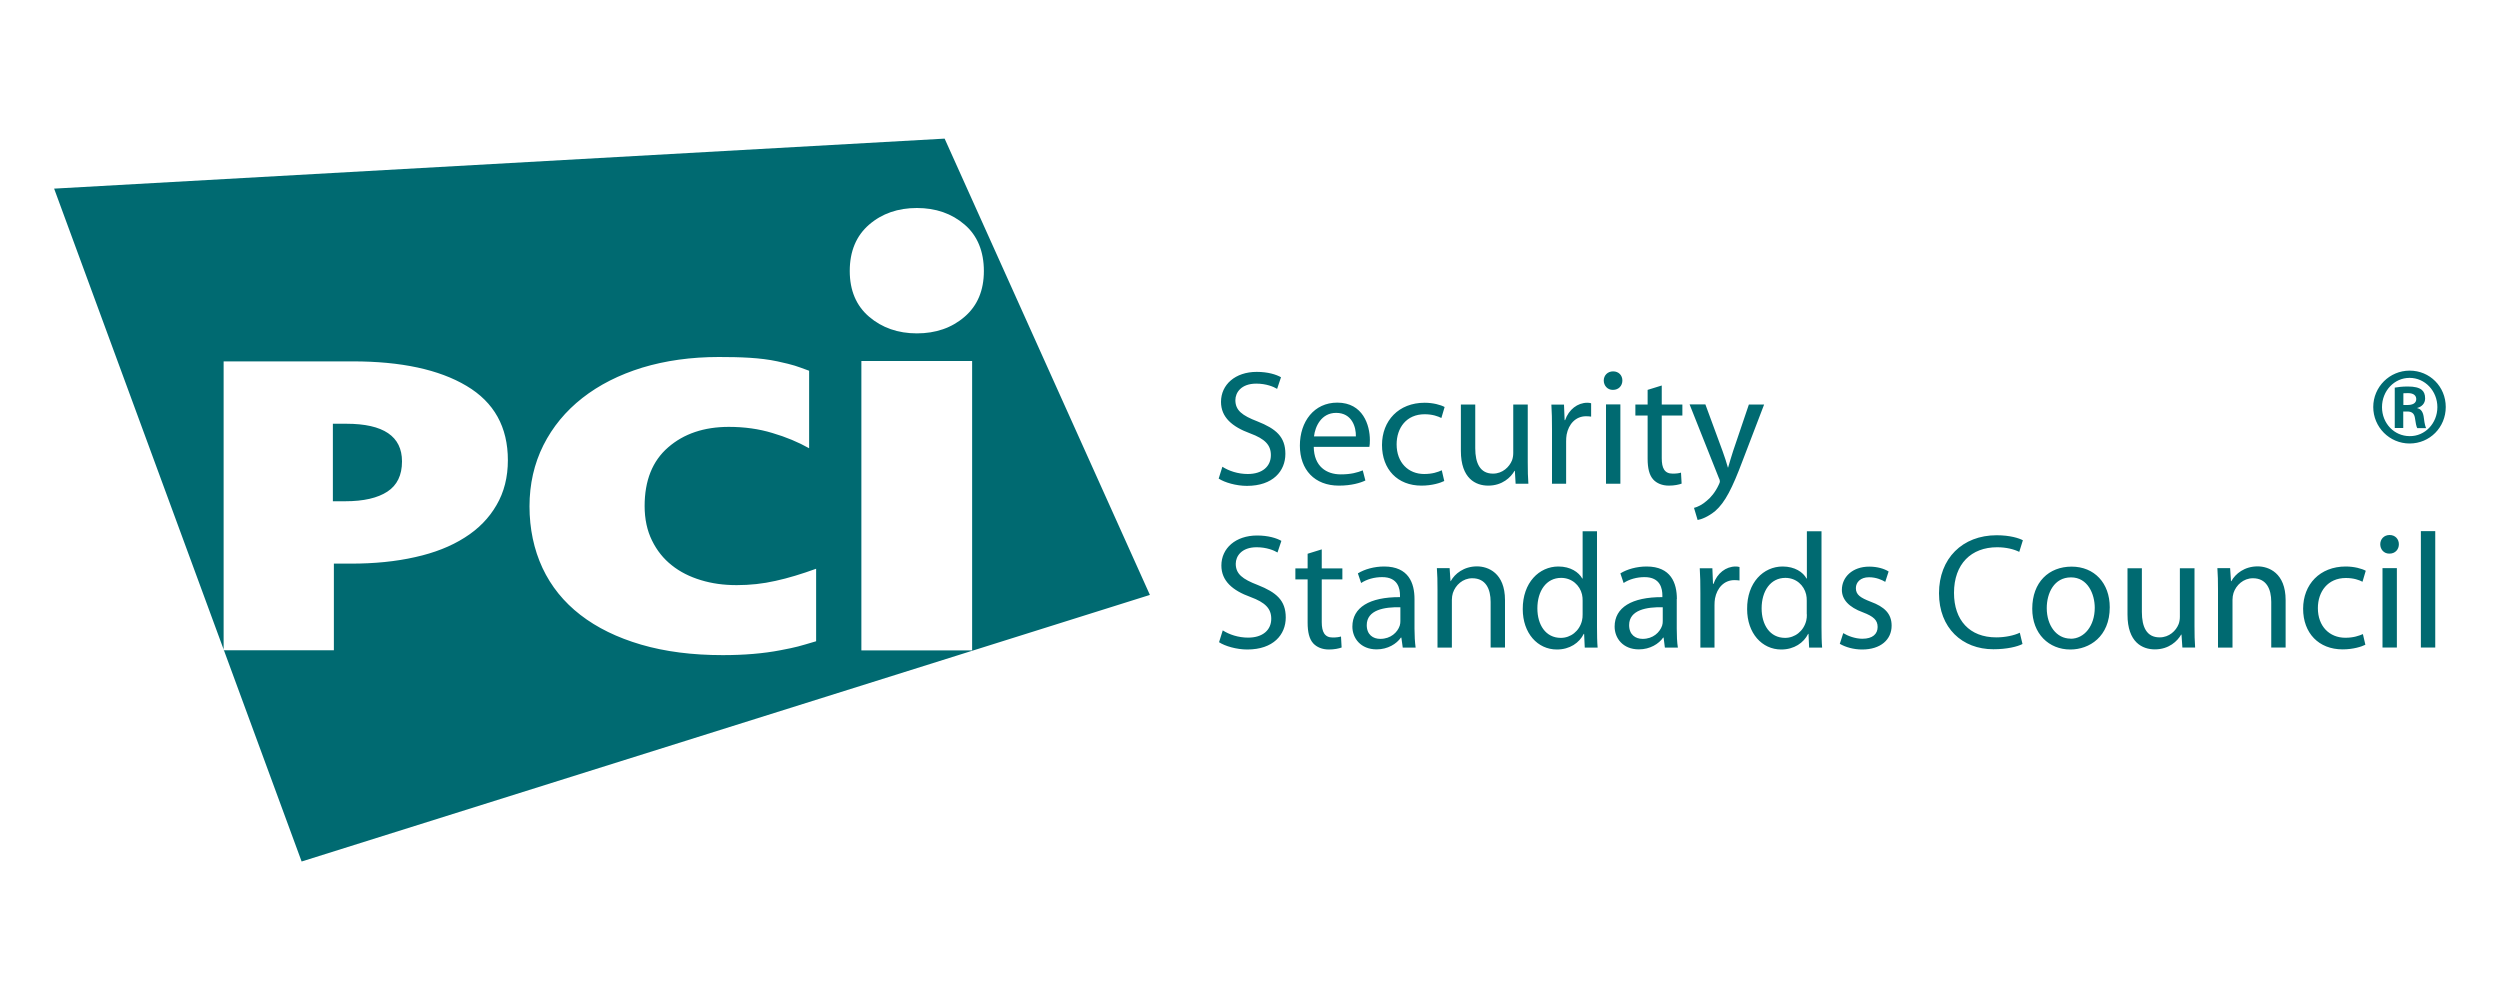 <?xml version="1.0" encoding="UTF-8"?><svg id="Layer_1" xmlns="http://www.w3.org/2000/svg" viewBox="0 0 200 80"><defs><style>.cls-1{fill:#006a71;fill-rule:evenodd;}</style></defs><path class="cls-1" d="M192.27,31.46c.09-.01,.21-.01,.37-.01,.47,0,.66,.21,.66,.48,0,.34-.31,.47-.71,.47h-.32v-.93Zm0,1.46h.31c.35,0,.55,.14,.61,.49,.06,.44,.12,.72,.19,.84h.71c-.05-.1-.12-.3-.18-.8-.05-.48-.23-.74-.52-.79v-.03c.35-.09,.62-.36,.62-.75,0-.34-.1-.56-.28-.7-.22-.17-.56-.26-1.11-.26-.49,0-.78,.05-1.04,.09v3.23h.68v-1.33Zm.5-2.69c1.23,0,2.22,1.05,2.22,2.34s-.99,2.34-2.22,2.32c-1.23,0-2.21-1.02-2.21-2.32s.98-2.34,2.2-2.34h.01Zm0-.58c-1.6,0-2.91,1.3-2.91,2.91s1.3,2.92,2.91,2.92,2.89-1.29,2.89-2.92-1.28-2.91-2.88-2.91h-.01Zm.9,22.15h1.15v-9.31h-1.15v9.31Zm-3.07,0h1.15v-6.35h-1.15v6.35Zm.56-7.51c.46,0,.75-.34,.75-.75s-.29-.74-.74-.74-.75,.33-.75,.74,.29,.75,.72,.75h.01Zm-2.11,6.43c-.33,.14-.76,.3-1.42,.3-1.26,0-2.2-.9-2.2-2.37,0-1.32,.79-2.41,2.24-2.41,.63,0,1.06,.16,1.33,.3l.26-.88c-.31-.17-.92-.34-1.6-.34-2.07,0-3.41,1.43-3.41,3.38s1.25,3.25,3.16,3.25c.85,0,1.52-.22,1.82-.37l-.2-.86Zm-11.6,1.09h1.15v-3.83c0-.18,.03-.39,.08-.54,.21-.64,.8-1.18,1.55-1.18,1.09,0,1.47,.87,1.47,1.89v3.65h1.15v-3.79c0-2.18-1.36-2.7-2.24-2.7-1.05,0-1.78,.59-2.1,1.18h-.03l-.07-1.04h-1.02c.04,.53,.05,1.05,.05,1.72v4.63Zm-1.91-6.35h-1.15v3.88c0,.22-.04,.43-.1,.59-.21,.53-.75,1.06-1.52,1.06-1.04,0-1.42-.83-1.42-2.03v-3.5h-1.15v3.71c0,2.22,1.19,2.78,2.19,2.78,1.13,0,1.81-.67,2.1-1.18h.03l.07,1.03h1.02c-.04-.5-.05-1.07-.05-1.73v-4.62Zm-9.9,5.63c-1.12,0-1.9-1.05-1.9-2.44,0-1.21,.59-2.46,1.94-2.46s1.9,1.35,1.9,2.43c0,1.44-.83,2.48-1.93,2.48h-.01Zm-.01,.87c1.51,0,3.15-1.02,3.15-3.38,0-1.93-1.23-3.25-3.05-3.25s-3.15,1.24-3.15,3.37c0,2.01,1.34,3.26,3.04,3.26h.01Zm-4.05-1.34c-.46,.22-1.17,.37-1.88,.37-2.14,0-3.38-1.38-3.38-3.56,0-2.32,1.38-3.65,3.45-3.65,.73,0,1.35,.16,1.77,.37l.29-.93c-.3-.16-1.01-.4-2.1-.4-2.74,0-4.61,1.86-4.61,4.64s1.86,4.48,4.35,4.48c1.08,0,1.93-.21,2.33-.42l-.22-.92Zm-14.39,.89c.45,.26,1.09,.45,1.78,.45,1.48,0,2.36-.79,2.36-1.91,0-.96-.58-1.51-1.67-1.91-.82-.32-1.19-.55-1.19-1.09,0-.47,.37-.87,1.05-.87,.59,0,1.05,.22,1.3,.37l.27-.83c-.34-.22-.9-.39-1.55-.39-1.35,0-2.19,.84-2.19,1.86,0,.76,.54,1.38,1.69,1.8,.84,.32,1.17,.62,1.17,1.17s-.39,.94-1.22,.94c-.57,0-1.18-.23-1.53-.45l-.28,.87Zm-2.64-2.36c0,.18-.01,.34-.05,.5-.21,.85-.92,1.38-1.69,1.38-1.23,0-1.88-1.06-1.88-2.36,0-1.39,.71-2.44,1.9-2.44,.87,0,1.49,.6,1.66,1.32,.04,.16,.05,.34,.05,.5v1.1Zm0-6.65v3.78h-.03c-.27-.5-.93-.96-1.91-.96-1.53,0-2.86,1.28-2.84,3.41,0,1.93,1.19,3.23,2.73,3.23,1.03,0,1.8-.54,2.15-1.25h.03l.05,1.1h1.04c-.04-.43-.05-1.07-.05-1.64v-7.67h-1.15Zm-8.54,9.31h1.15v-3.38c0-.2,.01-.38,.04-.55,.16-.85,.73-1.47,1.55-1.47,.16,0,.28,.01,.41,.03v-1.08c-.11-.03-.2-.04-.31-.04-.78,0-1.48,.54-1.77,1.39h-.04l-.05-1.25h-1.01c.04,.59,.05,1.24,.05,1.98v4.36Zm-2.99-2.13c0,.12-.01,.25-.05,.37-.19,.54-.72,1.06-1.56,1.06-.58,0-1.08-.34-1.08-1.1,0-1.23,1.43-1.46,2.69-1.43v1.1Zm1.13-1.76c0-1.27-.47-2.6-2.42-2.6-.8,0-1.57,.22-2.1,.55l.26,.77c.44-.3,1.06-.47,1.66-.47,1.3-.01,1.44,.95,1.44,1.47v.13c-2.45-.01-3.82,.83-3.82,2.36,0,.92,.66,1.82,1.94,1.82,.9,0,1.6-.45,1.94-.94h.04l.1,.8h1.04c-.07-.43-.09-.97-.09-1.52v-2.37Zm-7.54,1.23c0,.18-.01,.34-.05,.5-.21,.85-.92,1.38-1.69,1.38-1.23,0-1.88-1.06-1.88-2.36,0-1.39,.71-2.44,1.9-2.44,.87,0,1.5,.6,1.67,1.32,.04,.16,.05,.34,.05,.5v1.1Zm0-6.65v3.78h-.03c-.28-.5-.93-.96-1.91-.96-1.53,0-2.86,1.28-2.85,3.41,0,1.93,1.19,3.23,2.73,3.23,1.04,0,1.8-.54,2.15-1.25h.03l.05,1.1h1.03c-.04-.43-.05-1.07-.05-1.64v-7.67h-1.15Zm-11.61,9.31h1.15v-3.83c0-.18,.03-.39,.08-.54,.21-.64,.8-1.18,1.55-1.18,1.09,0,1.47,.87,1.47,1.89v3.65h1.15v-3.79c0-2.18-1.36-2.7-2.24-2.7-1.05,0-1.78,.59-2.1,1.18h-.02l-.07-1.04h-1.02c.04,.53,.05,1.05,.05,1.72v4.63Zm-2.97-2.13c0,.12-.01,.25-.05,.37-.18,.54-.72,1.06-1.56,1.06-.58,0-1.08-.34-1.08-1.1,0-1.23,1.43-1.46,2.69-1.43v1.1Zm1.13-1.76c0-1.27-.47-2.6-2.43-2.6-.8,0-1.57,.22-2.1,.55l.26,.77c.45-.3,1.06-.47,1.67-.47,1.3-.01,1.44,.95,1.44,1.47v.13c-2.45-.01-3.81,.83-3.81,2.36,0,.92,.66,1.82,1.94,1.82,.9,0,1.6-.45,1.94-.94h.04l.11,.8h1.03c-.06-.43-.09-.97-.09-1.52v-2.37Zm-8.55-3.62v1.17h-.98v.88h.98v3.46c0,.75,.13,1.31,.45,1.66,.28,.3,.71,.49,1.25,.49,.44,0,.8-.08,1.02-.16l-.05-.88c-.17,.05-.36,.08-.67,.08-.64,0-.87-.45-.87-1.23v-3.42h1.65v-.88h-1.65v-1.52l-1.13,.35Zm-7.08,7.08c.47,.31,1.4,.58,2.25,.58,2.09,0,3.08-1.19,3.08-2.56s-.75-2.01-2.24-2.6c-1.22-.47-1.76-.88-1.76-1.7,0-.6,.46-1.32,1.67-1.32,.8,0,1.39,.25,1.67,.42l.31-.93c-.38-.22-1.05-.43-1.94-.43-1.72,0-2.86,1.02-2.86,2.4,0,1.23,.89,2,2.33,2.52,1.19,.44,1.66,.93,1.66,1.74,0,.9-.68,1.51-1.85,1.51-.79,0-1.52-.25-2.03-.58l-.3,.96Zm37.64-19.02l2.33,5.86c.07,.13,.09,.22,.09,.29,0,.08-.04,.16-.09,.27-.27,.59-.65,1.04-.97,1.29-.34,.3-.72,.49-1.01,.56l.29,.97c.29-.05,.84-.25,1.42-.73,.78-.69,1.35-1.81,2.17-3.99l1.73-4.52h-1.22l-1.26,3.72c-.15,.46-.29,.94-.4,1.32h-.02c-.11-.38-.26-.88-.42-1.3l-1.38-3.75h-1.26Zm-3.36-1.17v1.17h-.98v.88h.98v3.46c0,.75,.13,1.31,.45,1.66,.27,.3,.71,.49,1.25,.49,.44,0,.8-.08,1.02-.16l-.05-.88c-.17,.05-.35,.08-.67,.08-.65,0-.87-.44-.87-1.23v-3.42h1.65v-.88h-1.65v-1.52l-1.13,.35Zm-3.33,7.51h1.15v-6.35h-1.15v6.35Zm.56-7.51c.46,0,.75-.34,.75-.75s-.29-.73-.74-.73-.75,.33-.75,.73,.29,.75,.72,.75h.01Zm-4.9,7.51h1.15v-3.38c0-.2,.01-.38,.04-.55,.16-.85,.73-1.47,1.55-1.47,.16,0,.27,.01,.41,.03v-1.07c-.1-.03-.19-.04-.31-.04-.77,0-1.48,.54-1.77,1.39h-.04l-.05-1.24h-1.01c.04,.59,.05,1.23,.05,1.98v4.37Zm-1.93-6.34h-1.15v3.88c0,.22-.04,.43-.1,.59-.21,.52-.75,1.06-1.52,1.06-1.03,0-1.42-.83-1.42-2.03v-3.5h-1.15v3.71c0,2.22,1.19,2.78,2.19,2.78,1.13,0,1.81-.67,2.1-1.18h.03l.06,1.03h1.02c-.04-.5-.05-1.07-.05-1.73v-4.61Zm-6.86,5.26c-.33,.15-.76,.3-1.42,.3-1.26,0-2.2-.91-2.2-2.37,0-1.33,.79-2.41,2.24-2.41,.63,0,1.06,.16,1.34,.3l.26-.88c-.31-.17-.92-.34-1.6-.34-2.07,0-3.41,1.43-3.41,3.38s1.24,3.25,3.16,3.25c.85,0,1.52-.22,1.82-.37l-.2-.87Zm-10.23-2.71c.09-.8,.59-1.88,1.77-1.88,1.28,0,1.6,1.16,1.58,1.88h-3.36Zm4.43,.84c.03-.13,.04-.32,.04-.55,0-1.17-.54-2.99-2.61-2.99-1.85,0-2.99,1.51-2.99,3.44s1.18,3.2,3.12,3.2c1.01,0,1.72-.22,2.12-.41l-.21-.81c-.42,.17-.93,.32-1.76,.32-1.15,0-2.14-.64-2.16-2.2h4.45Zm-12.05,2.54c.47,.31,1.4,.58,2.25,.58,2.09,0,3.08-1.19,3.08-2.56s-.75-2.01-2.24-2.6c-1.22-.47-1.76-.88-1.76-1.7,0-.6,.46-1.32,1.67-1.32,.8,0,1.39,.25,1.67,.42l.31-.93c-.38-.22-1.05-.43-1.94-.43-1.72,0-2.86,1.02-2.86,2.4,0,1.23,.89,1.99,2.33,2.52,1.19,.44,1.66,.93,1.66,1.74,0,.9-.68,1.51-1.85,1.51-.79,0-1.52-.25-2.03-.58l-.3,.96Zm-28.59,13.74h8.86V28.88h-8.86v23.11Zm-.93-30.35c0,1.56,.52,2.78,1.55,3.66,1.03,.88,2.31,1.33,3.82,1.33s2.79-.44,3.82-1.33c1.03-.89,1.54-2.11,1.54-3.66s-.51-2.83-1.54-3.71c-1.03-.89-2.31-1.33-3.82-1.33s-2.79,.44-3.82,1.33c-1.03,.89-1.55,2.13-1.55,3.71Zm-2.69,29.61v-5.79c-1.16,.42-2.24,.75-3.25,.97-1.01,.23-2.04,.34-3.1,.34s-1.98-.13-2.87-.4c-.89-.27-1.67-.66-2.33-1.19-.66-.52-1.19-1.18-1.58-1.98-.39-.79-.59-1.71-.59-2.76,0-2.03,.62-3.6,1.88-4.69,1.25-1.09,2.87-1.64,4.86-1.64,1.24,0,2.4,.16,3.48,.49,1.09,.32,2.07,.73,2.94,1.22v-6.2c-1.1-.4-1.13-.44-2.53-.75-1.39-.3-2.99-.35-4.7-.35-2.23,0-4.27,.29-6.12,.85-1.85,.57-3.45,1.38-4.79,2.43-1.34,1.05-2.38,2.31-3.12,3.78-.74,1.48-1.11,3.11-1.11,4.89s.35,3.45,1.04,4.93c.69,1.47,1.7,2.72,3.03,3.75,1.33,1.03,2.95,1.82,4.86,2.38,1.92,.56,4.09,.84,6.53,.84,1.72,0,3.26-.13,4.61-.39,1.36-.26,1.47-.31,2.86-.72Zm-24.66-14.47c0-2.66-1.1-4.64-3.31-5.95-2.2-1.31-5.24-1.96-9.1-1.96h-10.33v23.11h8.82v-6.93h1.38c1.87,0,3.58-.17,5.12-.52,1.54-.34,2.86-.86,3.96-1.56,1.1-.69,1.95-1.56,2.55-2.6,.61-1.04,.91-2.24,.91-3.6Zm51.31,10.79L24.13,68.92,4.33,15.09l71.24-4,16.42,36.5Zm-59.78-10.69c0,1.09-.39,1.9-1.17,2.41-.78,.51-1.9,.77-3.37,.77h-.99v-6.2h1.08c2.97,0,4.45,1.01,4.45,3.01Z"/></svg>